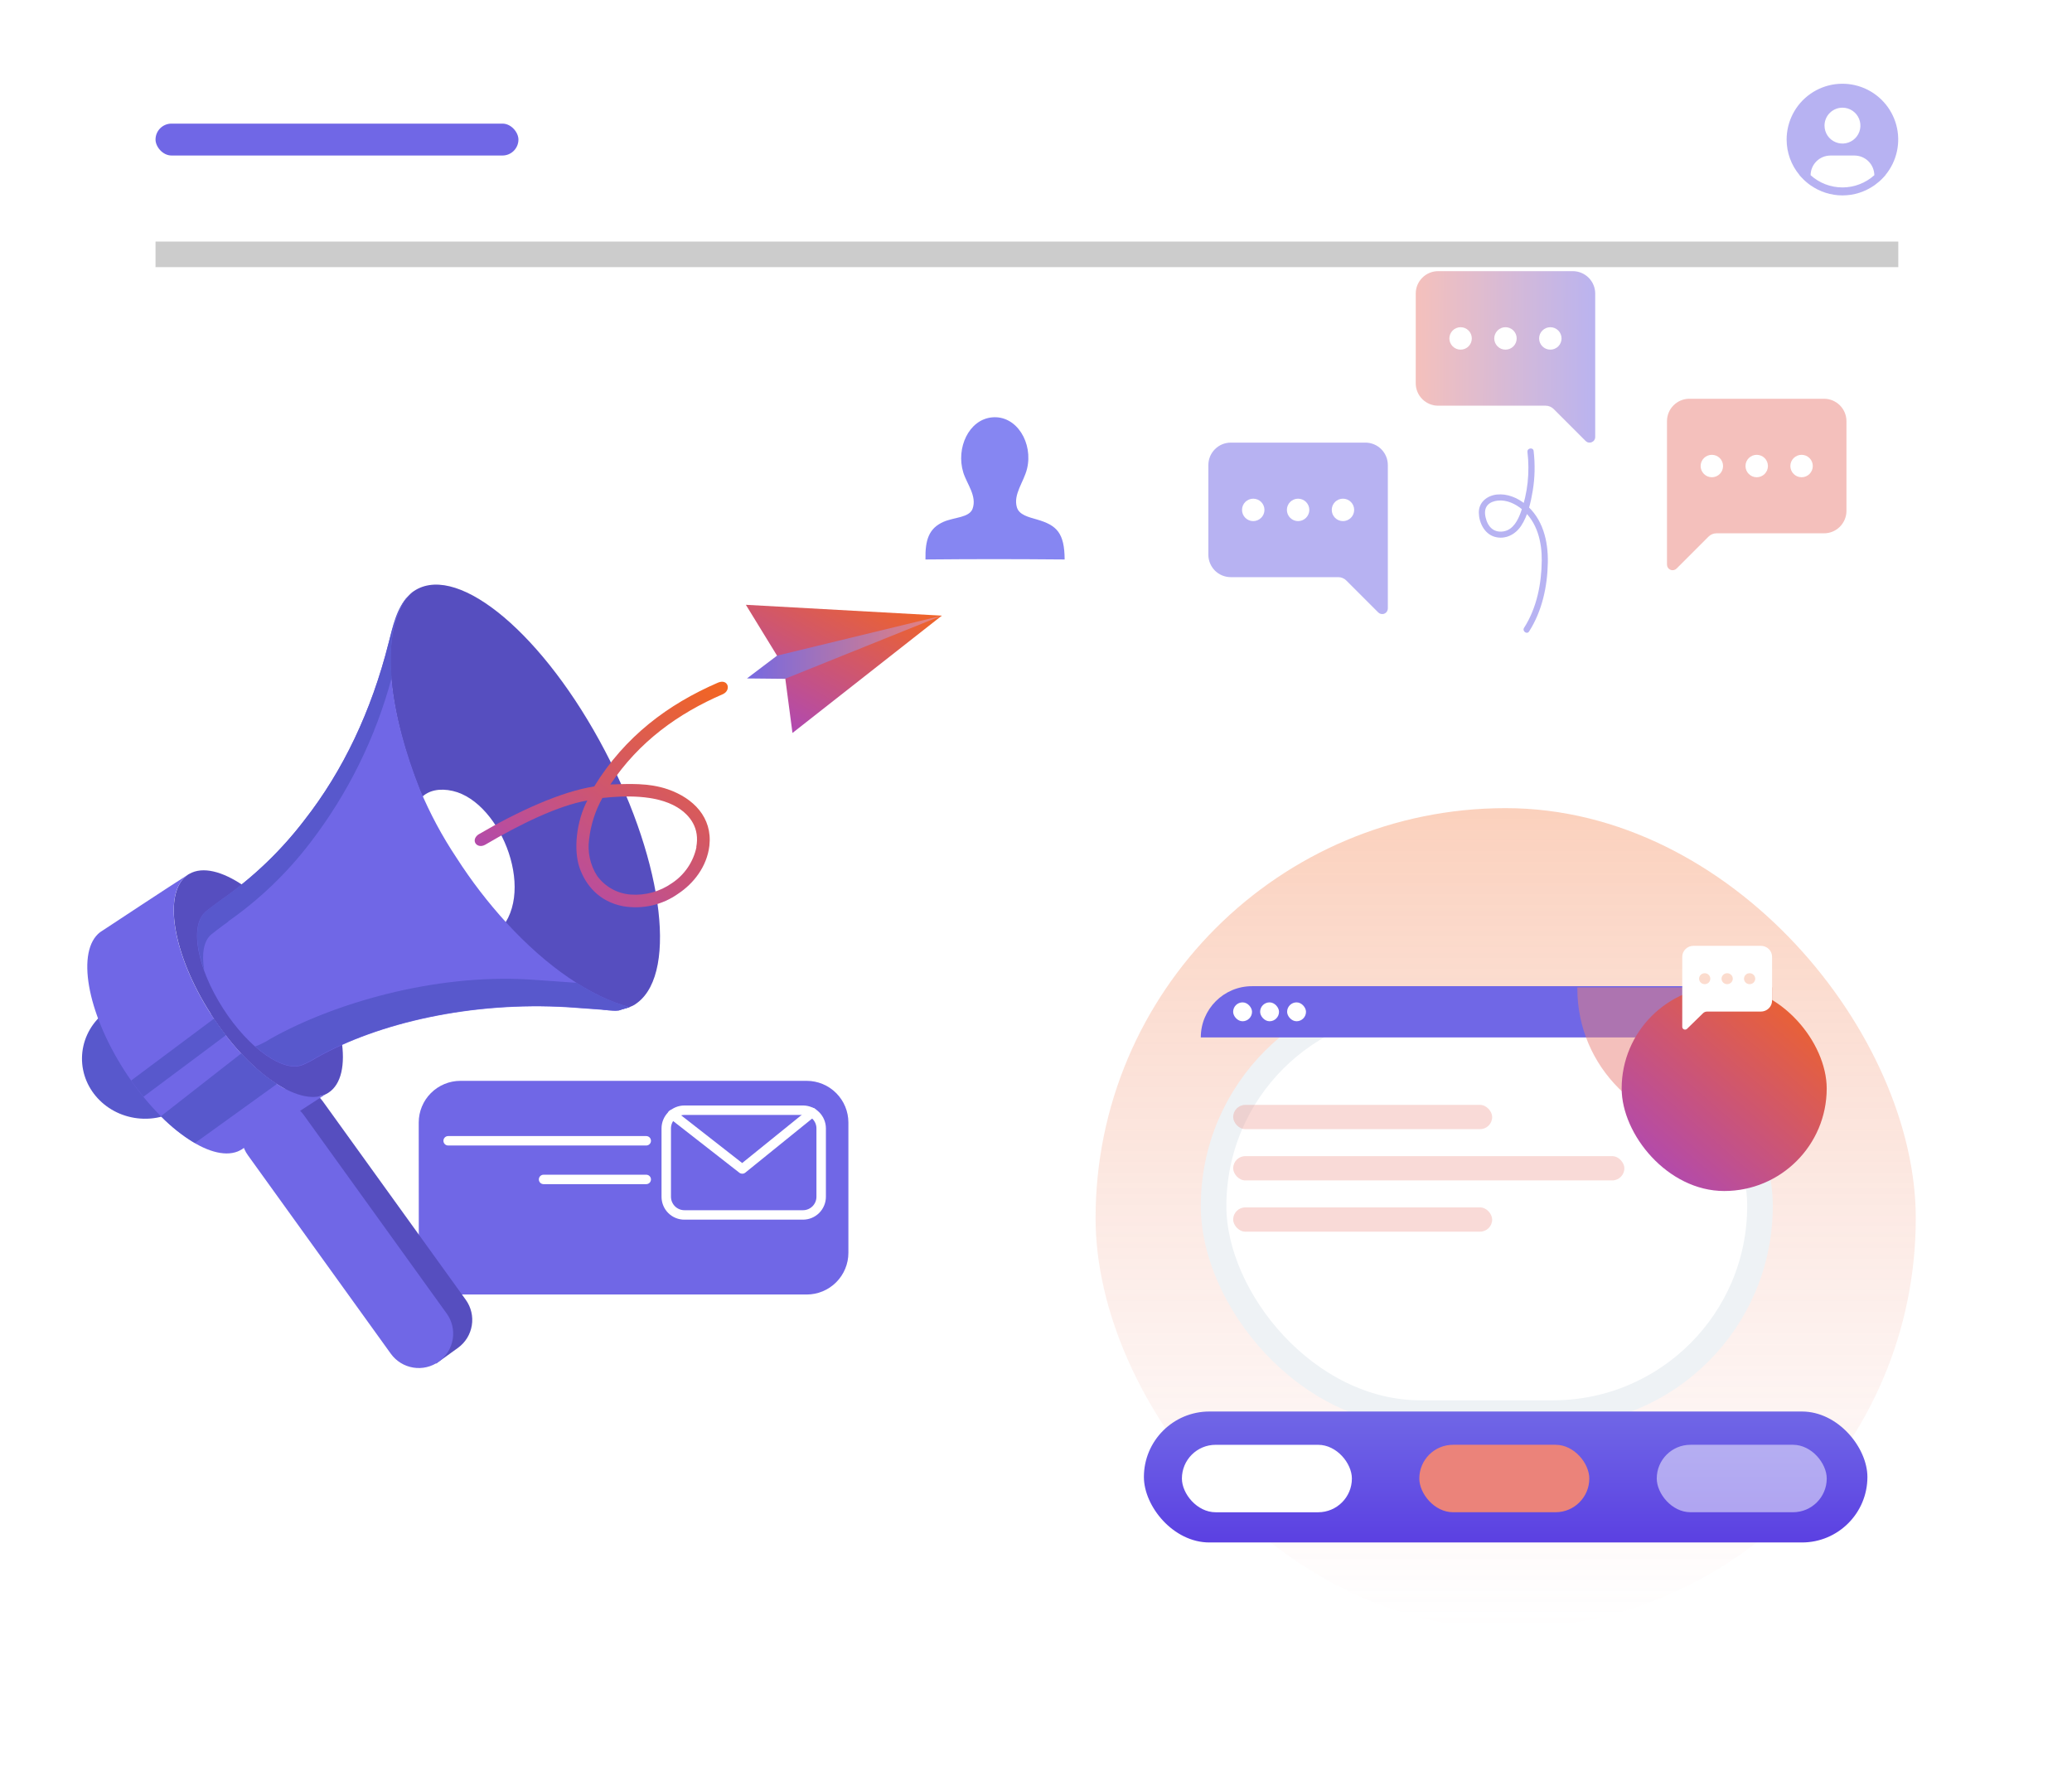 <svg width="81" height="70" viewBox="0 0 81 70" fill="none" xmlns="http://www.w3.org/2000/svg">
<rect width="80.134" height="70" rx="4" fill="white"/>
<path d="M16.372 48.981C16.372 49.414 16.543 49.828 16.849 50.134C17.155 50.44 17.57 50.612 18.002 50.612H31.535C31.968 50.612 32.382 50.44 32.688 50.134C32.994 49.828 33.166 49.414 33.166 48.981V43.888C33.166 43.456 32.994 43.041 32.688 42.736C32.382 42.43 31.968 42.258 31.535 42.258H17.999C17.567 42.258 17.152 42.43 16.846 42.736C16.541 43.041 16.369 43.456 16.369 43.888L16.372 48.981Z" fill="#7067E6"/>
<path d="M31.391 47.685H26.756C26.639 47.686 26.522 47.663 26.413 47.618C26.305 47.574 26.206 47.508 26.123 47.425C26.04 47.342 25.974 47.243 25.929 47.134C25.884 47.026 25.861 46.909 25.861 46.792V44.117C25.861 43.879 25.956 43.652 26.123 43.484C26.291 43.316 26.519 43.222 26.756 43.221H31.391C31.629 43.222 31.856 43.316 32.024 43.484C32.192 43.652 32.286 43.879 32.287 44.117V46.789C32.287 47.026 32.192 47.254 32.025 47.422C31.857 47.59 31.629 47.685 31.391 47.685ZM26.756 43.591C26.617 43.591 26.483 43.646 26.384 43.745C26.286 43.843 26.23 43.977 26.23 44.117V46.79C26.231 46.93 26.286 47.063 26.385 47.162C26.483 47.26 26.617 47.316 26.756 47.316H31.391C31.531 47.316 31.664 47.26 31.763 47.162C31.861 47.063 31.917 46.93 31.917 46.79V44.118C31.917 43.978 31.862 43.845 31.763 43.746C31.665 43.647 31.531 43.591 31.391 43.591H26.756Z" fill="white"/>
<path d="M29.017 45.888C28.976 45.888 28.935 45.875 28.903 45.85L26.179 43.724C26.158 43.71 26.14 43.691 26.127 43.67C26.113 43.649 26.104 43.625 26.1 43.6C26.096 43.575 26.098 43.55 26.104 43.525C26.11 43.501 26.122 43.478 26.137 43.458C26.153 43.438 26.172 43.421 26.194 43.409C26.217 43.397 26.241 43.39 26.266 43.388C26.291 43.385 26.317 43.388 26.341 43.396C26.365 43.404 26.387 43.416 26.406 43.433L29.014 45.471L31.625 43.359C31.644 43.342 31.666 43.329 31.689 43.321C31.713 43.313 31.738 43.309 31.763 43.311C31.788 43.313 31.813 43.32 31.835 43.332C31.857 43.344 31.877 43.36 31.893 43.379C31.908 43.399 31.92 43.421 31.927 43.445C31.934 43.47 31.936 43.495 31.932 43.52C31.929 43.545 31.921 43.569 31.908 43.59C31.895 43.612 31.878 43.63 31.857 43.645L29.132 45.85C29.099 45.876 29.058 45.889 29.017 45.888Z" fill="white"/>
<path d="M25.263 44.786H17.52C17.471 44.786 17.424 44.767 17.389 44.732C17.354 44.698 17.335 44.651 17.335 44.602C17.335 44.553 17.354 44.506 17.389 44.471C17.424 44.436 17.471 44.417 17.52 44.417H25.263C25.312 44.417 25.359 44.436 25.394 44.471C25.429 44.506 25.448 44.553 25.448 44.602C25.448 44.651 25.429 44.698 25.394 44.732C25.359 44.767 25.312 44.786 25.263 44.786Z" fill="white"/>
<path d="M25.263 46.297H21.25C21.201 46.297 21.154 46.278 21.119 46.243C21.085 46.208 21.065 46.161 21.065 46.112C21.065 46.063 21.085 46.016 21.119 45.982C21.154 45.947 21.201 45.928 21.25 45.928H25.263C25.312 45.928 25.359 45.947 25.394 45.982C25.428 46.016 25.448 46.063 25.448 46.112C25.448 46.161 25.428 46.208 25.394 46.243C25.359 46.278 25.312 46.297 25.263 46.297Z" fill="white"/>
<path d="M40.709 12.587C40.709 12.716 40.747 12.841 40.819 12.948C40.89 13.055 40.992 13.139 41.111 13.188C41.23 13.237 41.361 13.25 41.487 13.225C41.613 13.2 41.729 13.138 41.82 13.047C41.911 12.956 41.973 12.84 41.998 12.714C42.023 12.588 42.01 12.457 41.961 12.338C41.912 12.219 41.828 12.117 41.721 12.046C41.614 11.974 41.489 11.936 41.36 11.936C41.187 11.936 41.022 12.005 40.9 12.127C40.778 12.249 40.709 12.414 40.709 12.587Z" fill="white"/>
<path d="M38.669 12.587C38.669 12.716 38.707 12.841 38.778 12.948C38.85 13.055 38.952 13.139 39.07 13.188C39.189 13.237 39.32 13.25 39.446 13.225C39.573 13.2 39.689 13.138 39.78 13.047C39.871 12.956 39.932 12.84 39.958 12.714C39.983 12.588 39.97 12.457 39.921 12.338C39.871 12.219 39.788 12.117 39.681 12.046C39.574 11.974 39.448 11.936 39.319 11.936C39.147 11.936 38.981 12.005 38.859 12.127C38.737 12.249 38.669 12.414 38.669 12.587Z" fill="white"/>
<path d="M36.629 12.587C36.629 12.716 36.667 12.841 36.738 12.948C36.81 13.055 36.911 13.139 37.03 13.188C37.149 13.237 37.28 13.25 37.406 13.225C37.533 13.2 37.648 13.138 37.739 13.047C37.831 12.956 37.892 12.84 37.918 12.714C37.943 12.588 37.93 12.457 37.881 12.338C37.831 12.219 37.748 12.117 37.641 12.046C37.534 11.974 37.408 11.936 37.279 11.936C37.107 11.936 36.941 12.005 36.819 12.127C36.697 12.249 36.629 12.414 36.629 12.587Z" fill="white"/>
<path d="M41.954 18.696C41.954 18.092 41.775 17.501 41.439 16.999C41.103 16.496 40.626 16.105 40.068 15.873C39.51 15.642 38.895 15.582 38.303 15.7C37.71 15.817 37.165 16.108 36.738 16.536C36.311 16.963 36.02 17.507 35.902 18.1C35.784 18.693 35.845 19.307 36.076 19.865C36.307 20.424 36.699 20.901 37.201 21.236C37.704 21.572 38.294 21.751 38.899 21.751C39.709 21.751 40.486 21.43 41.059 20.857C41.632 20.284 41.954 19.506 41.954 18.696Z" fill="white"/>
<path fill-rule="evenodd" clip-rule="evenodd" d="M41.62 21.874C39.582 21.857 38.209 21.856 36.179 21.874C36.164 21.106 36.315 20.651 36.887 20.401C37.305 20.219 37.892 20.242 38.021 19.89C38.2 19.393 37.793 18.916 37.657 18.471C37.365 17.52 37.872 16.398 38.79 16.317C39.751 16.233 40.395 17.331 40.149 18.329C40.024 18.844 39.605 19.325 39.752 19.832C39.839 20.129 40.195 20.212 40.545 20.313C41.302 20.534 41.614 20.826 41.62 21.874Z" fill="#8686F2"/>
<path d="M16.453 20.537H14.645C14.535 20.536 14.429 20.492 14.351 20.414C14.273 20.336 14.229 20.23 14.229 20.12V19.076C14.23 18.966 14.274 18.86 14.352 18.782C14.43 18.704 14.536 18.66 14.646 18.659H16.454C16.509 18.659 16.564 18.67 16.614 18.691C16.665 18.712 16.711 18.743 16.75 18.782C16.789 18.821 16.819 18.867 16.84 18.918C16.861 18.968 16.872 19.023 16.872 19.078V20.121C16.871 20.176 16.86 20.23 16.839 20.281C16.818 20.331 16.787 20.377 16.748 20.416C16.71 20.454 16.663 20.485 16.613 20.506C16.562 20.526 16.508 20.537 16.453 20.537ZM14.646 18.939C14.61 18.939 14.576 18.953 14.55 18.979C14.525 19.004 14.511 19.039 14.511 19.075V20.117C14.511 20.153 14.525 20.188 14.55 20.213C14.576 20.238 14.61 20.253 14.646 20.253H16.454C16.491 20.253 16.525 20.238 16.551 20.213C16.576 20.188 16.59 20.153 16.59 20.117V19.078C16.59 19.042 16.576 19.007 16.551 18.982C16.525 18.956 16.491 18.942 16.454 18.942L14.646 18.939Z" fill="white"/>
<path d="M15.571 19.836C15.54 19.836 15.509 19.825 15.484 19.805L14.426 18.943C14.412 18.932 14.399 18.918 14.39 18.902C14.382 18.886 14.376 18.868 14.374 18.85C14.372 18.831 14.374 18.813 14.379 18.796C14.385 18.778 14.394 18.762 14.406 18.748C14.417 18.733 14.431 18.721 14.447 18.712C14.463 18.702 14.481 18.697 14.5 18.695C14.518 18.693 14.537 18.695 14.555 18.7C14.572 18.706 14.589 18.715 14.603 18.727L15.578 19.518L16.554 18.759C16.568 18.747 16.584 18.739 16.602 18.734C16.62 18.729 16.638 18.728 16.656 18.73C16.675 18.733 16.692 18.738 16.708 18.747C16.724 18.756 16.738 18.768 16.749 18.783C16.76 18.797 16.769 18.814 16.774 18.832C16.778 18.849 16.78 18.868 16.777 18.886C16.775 18.904 16.769 18.922 16.76 18.937C16.751 18.953 16.739 18.967 16.725 18.979L15.662 19.806C15.637 19.827 15.604 19.837 15.571 19.836Z" fill="white"/>
<path d="M23.13 20.542H17.279C17.243 20.542 17.209 20.528 17.183 20.502C17.158 20.477 17.143 20.442 17.143 20.406C17.143 20.37 17.158 20.336 17.183 20.31C17.209 20.285 17.243 20.27 17.279 20.27H23.13C23.166 20.27 23.201 20.285 23.226 20.31C23.252 20.336 23.266 20.37 23.266 20.406C23.266 20.442 23.252 20.477 23.226 20.502C23.201 20.528 23.166 20.542 23.13 20.542Z" fill="white"/>
<path d="M25.532 18.85C25.406 18.722 25.251 18.627 25.079 18.574C24.908 18.52 24.726 18.511 24.55 18.545C24.373 18.579 24.209 18.657 24.07 18.77C23.931 18.884 23.822 19.03 23.753 19.196C23.684 19.361 23.658 19.542 23.676 19.72C23.694 19.899 23.756 20.07 23.856 20.219C23.956 20.368 24.092 20.489 24.25 20.573C24.409 20.657 24.586 20.7 24.766 20.698C24.919 20.7 25.07 20.668 25.21 20.606C25.235 20.598 25.256 20.581 25.27 20.56C25.287 20.535 25.295 20.506 25.293 20.476C25.29 20.446 25.277 20.418 25.256 20.397C25.245 20.385 25.231 20.375 25.215 20.369C25.2 20.362 25.183 20.359 25.167 20.359C25.146 20.358 25.126 20.364 25.108 20.375C25 20.422 24.884 20.446 24.766 20.446C24.545 20.446 24.334 20.358 24.178 20.202C24.022 20.046 23.934 19.835 23.934 19.614C23.934 19.394 24.022 19.182 24.178 19.026C24.334 18.871 24.545 18.783 24.766 18.783C24.875 18.783 24.984 18.804 25.085 18.846C25.186 18.889 25.279 18.951 25.357 19.029C25.436 19.104 25.498 19.196 25.54 19.297C25.582 19.398 25.602 19.506 25.599 19.616C25.599 19.901 25.533 20.046 25.407 20.046C25.383 20.046 25.374 20.038 25.374 20.014V19.614C25.373 19.454 25.308 19.302 25.194 19.189C25.081 19.077 24.927 19.014 24.767 19.014C24.607 19.014 24.452 19.078 24.339 19.191C24.225 19.305 24.161 19.459 24.161 19.62C24.16 19.7 24.175 19.779 24.205 19.852C24.235 19.926 24.281 19.992 24.338 20.048C24.393 20.105 24.46 20.15 24.534 20.181C24.607 20.212 24.686 20.227 24.766 20.226C24.896 20.227 25.023 20.185 25.127 20.108C25.139 20.169 25.173 20.224 25.224 20.26C25.274 20.297 25.337 20.314 25.399 20.306C25.695 20.306 25.846 20.076 25.846 19.627C25.849 19.483 25.823 19.339 25.769 19.206C25.715 19.072 25.635 18.951 25.532 18.85ZM25.014 19.862C24.983 19.894 24.945 19.919 24.903 19.936C24.86 19.954 24.814 19.963 24.767 19.963C24.721 19.963 24.674 19.954 24.631 19.936C24.589 19.92 24.55 19.895 24.518 19.863C24.486 19.831 24.461 19.792 24.444 19.75C24.425 19.707 24.416 19.661 24.416 19.614C24.416 19.568 24.425 19.521 24.444 19.479C24.461 19.437 24.487 19.399 24.518 19.367C24.551 19.335 24.589 19.31 24.631 19.292C24.674 19.274 24.721 19.265 24.767 19.265C24.814 19.265 24.86 19.275 24.903 19.294C24.945 19.311 24.984 19.337 25.016 19.37C25.047 19.402 25.072 19.44 25.089 19.481C25.107 19.524 25.117 19.57 25.117 19.617C25.117 19.664 25.107 19.71 25.089 19.753C25.071 19.794 25.046 19.83 25.014 19.862Z" fill="white"/>
<path d="M32.087 20.488H26.236C26.2 20.488 26.165 20.474 26.14 20.448C26.114 20.423 26.1 20.388 26.1 20.352C26.1 20.316 26.114 20.282 26.14 20.256C26.165 20.23 26.2 20.216 26.236 20.216H32.087C32.124 20.216 32.16 20.231 32.186 20.257C32.212 20.283 32.227 20.319 32.227 20.356C32.227 20.393 32.212 20.429 32.186 20.455C32.16 20.481 32.124 20.496 32.087 20.496V20.488Z" fill="white"/>
<path fill-rule="evenodd" clip-rule="evenodd" d="M10.438 44.63C10.262 44.385 10.174 44.087 10.189 43.785L9.888 43.367L10.741 42.751C10.884 42.648 11.047 42.574 11.219 42.534C11.391 42.493 11.57 42.487 11.744 42.516C11.919 42.544 12.086 42.607 12.236 42.701C12.386 42.794 12.517 42.916 12.62 43.06L18.209 50.819C18.417 51.109 18.502 51.47 18.444 51.822C18.387 52.174 18.192 52.489 17.903 52.698L17.05 53.312L16.748 52.893C16.457 52.813 16.202 52.636 16.024 52.393L10.438 44.63Z" fill="#564EBF"/>
<path fill-rule="evenodd" clip-rule="evenodd" d="M15.279 52.928C15.488 53.217 15.803 53.412 16.155 53.469C16.507 53.527 16.868 53.441 17.157 53.233C17.447 53.024 17.642 52.709 17.699 52.357C17.756 52.005 17.671 51.644 17.462 51.355L11.875 43.593C11.666 43.304 11.351 43.109 10.999 43.051C10.647 42.994 10.286 43.079 9.996 43.287C9.707 43.496 9.512 43.811 9.454 44.163C9.397 44.515 9.482 44.876 9.69 45.165L15.279 52.928Z" fill="#7067E6"/>
<path d="M8.245 39.646C6.733 37.29 6.343 34.847 7.362 34.187L7.405 34.164C8.444 33.572 10.465 34.943 11.956 37.266C13.467 39.623 13.858 42.067 12.837 42.724C12.798 42.75 12.757 42.772 12.714 42.791C11.655 43.278 9.694 41.919 8.239 39.65" fill="#564EBF"/>
<path fill-rule="evenodd" clip-rule="evenodd" d="M3.205 41.352C3.187 42.652 4.27 43.713 5.627 43.739C6.984 43.765 8.095 42.723 8.114 41.429C8.134 40.136 7.048 39.067 5.692 39.047C4.336 39.026 3.222 40.064 3.205 41.363" fill="#5858CC"/>
<path d="M3.919 36.442L3.944 36.426C3.956 36.415 3.97 36.406 3.985 36.398C3.993 36.393 4.001 36.388 4.009 36.383C4.472 36.078 6.613 34.664 7.36 34.19C6.338 34.85 6.731 37.293 8.244 39.648C9.698 41.917 11.659 43.277 12.719 42.789L9.617 44.805C9.571 44.855 9.518 44.897 9.461 44.933C9.406 44.966 9.349 44.995 9.29 45.02C8.216 45.441 6.301 44.088 4.865 41.857C3.385 39.555 2.977 37.165 3.914 36.445" fill="#7067E6"/>
<path d="M10.826 42.38L7.621 44.69C7.134 44.4 6.686 44.047 6.29 43.641L9.434 41.184C9.846 41.639 10.314 42.041 10.826 42.38Z" fill="#5858CC"/>
<path d="M8.366 39.826C8.515 40.052 8.67 40.269 8.829 40.474L5.607 42.88C5.444 42.677 5.283 42.473 5.127 42.245L8.366 39.826Z" fill="#5858CC"/>
<path d="M24.1 39.509C24.138 39.509 24.174 39.502 24.21 39.496C24.346 39.446 24.504 39.413 24.644 39.361L24.743 39.318C24.807 39.284 24.868 39.244 24.925 39.199C26.535 37.965 25.865 33.375 23.43 28.946C20.996 24.517 17.714 21.932 16.104 23.164C15.916 23.326 15.766 23.527 15.662 23.752C14.711 25.498 15.452 29.518 17.598 33.417C19.672 37.191 22.356 39.625 24.1 39.509Z" fill="#564EBF"/>
<path d="M16.474 31.185C16.745 30.901 17.186 30.807 17.696 30.923C19.625 31.363 21.056 35.084 19.374 36.517C18.766 35.675 18.215 34.793 17.725 33.877C17.256 33.006 16.839 32.106 16.478 31.185" fill="white"/>
<path d="M24.163 39.505H24.197C24.332 39.454 24.476 39.423 24.612 39.378C23.104 38.977 21.386 37.81 19.806 36.086C19.079 35.291 18.422 34.435 17.841 33.528C17.284 32.692 16.808 31.804 16.419 30.877C15.256 27.941 14.797 24.91 15.897 23.394C15.897 23.368 15.969 23.301 15.963 23.303C15.502 23.922 15.351 24.509 15.188 25.152C14.517 27.808 13.41 30.14 11.895 32.08C10.99 33.261 9.91 34.297 8.693 35.153C8.412 35.35 8.023 35.657 8.023 35.657C8.023 35.66 8.023 35.663 8.023 35.665C7.409 36.209 7.701 37.839 8.72 39.427C9.739 41.015 11.114 41.967 11.857 41.627C12.037 41.55 12.21 41.459 12.376 41.355C14.791 39.996 18.43 39.154 22.202 39.382C22.831 39.422 23.442 39.476 24.055 39.518C24.091 39.511 24.127 39.507 24.163 39.505Z" fill="#7067E6"/>
<path d="M8.926 36.031C8.646 36.229 8.254 36.538 8.254 36.538C7.961 36.791 7.877 37.301 7.983 37.933C7.613 36.904 7.608 36.019 8.028 35.652C8.027 35.649 8.027 35.646 8.028 35.644C8.028 35.644 8.416 35.337 8.697 35.14C9.915 34.284 10.995 33.247 11.898 32.064C13.414 30.131 14.521 27.798 15.192 25.135C15.355 24.493 15.497 23.777 15.968 23.288C15.968 23.288 15.885 23.379 15.885 23.405C15.33 24.168 15.217 25.191 15.306 26.514C14.68 28.845 13.601 31.03 12.13 32.944C11.228 34.127 10.148 35.164 8.93 36.017" fill="#5858CC"/>
<path d="M24.163 39.505H24.197C24.333 39.454 24.479 39.423 24.617 39.377C23.883 39.166 23.186 38.845 22.549 38.426C21.94 38.386 21.326 38.335 20.709 38.297C16.938 38.066 13.005 39.248 10.587 40.606C10.423 40.712 10.251 40.802 10.071 40.878C10.04 40.892 10.007 40.901 9.973 40.908C10.686 41.541 11.393 41.829 11.855 41.614C12.035 41.538 12.208 41.447 12.372 41.343C14.789 39.984 18.427 39.143 22.2 39.371C22.829 39.411 23.44 39.465 24.053 39.507C24.089 39.504 24.126 39.503 24.163 39.505Z" fill="#5858CC"/>
<path fill-rule="evenodd" clip-rule="evenodd" d="M26.11 30.86C25.36 30.602 24.591 30.647 23.86 30.671C24.986 28.99 26.509 27.896 28.261 27.139C28.593 26.986 28.469 26.525 28.071 26.688C26.114 27.536 24.432 28.788 23.229 30.749C21.939 30.945 20.226 31.731 18.695 32.63C18.384 32.864 18.653 33.202 18.966 33.028C20.344 32.213 21.846 31.488 22.959 31.298C22.531 32.113 22.416 33.224 22.653 33.917C22.891 34.61 23.426 35.255 24.364 35.432C24.738 35.495 25.12 35.484 25.489 35.4C25.859 35.315 26.208 35.158 26.517 34.938C27.104 34.549 27.635 33.892 27.732 33.065C27.855 31.959 27.105 31.205 26.11 30.86ZM27.226 33.12C27.105 33.698 26.759 34.205 26.266 34.53C25.798 34.858 25.231 35.016 24.661 34.975C24.401 34.957 24.148 34.882 23.92 34.755C23.692 34.628 23.495 34.453 23.342 34.242C23.071 33.818 22.96 33.311 23.03 32.812C23.095 32.245 23.271 31.697 23.549 31.198C24.376 31.11 25.629 31.053 26.472 31.561C26.99 31.879 27.358 32.386 27.219 33.12H27.226Z" fill="url(#paint0_linear_4263_27719)"/>
<path fill-rule="evenodd" clip-rule="evenodd" d="M36.819 24.07L29.158 23.646L30.637 26.059L30.98 28.657L36.819 24.07Z" fill="url(#paint1_linear_4263_27719)"/>
<path fill-rule="evenodd" clip-rule="evenodd" d="M36.819 24.07L30.378 25.634L29.201 26.525L30.688 26.54L36.819 24.07Z" fill="url(#paint2_linear_4263_27719)"/>
<rect x="6.08" y="4.833" width="14.187" height="1.247" rx="0.624" fill="#7067E6"/>
<line opacity="0.2" x1="6.08" y1="9.945" x2="74.209" y2="9.945" stroke="black"/>
<g opacity="0.5">
<path d="M46.433 57.2C47.547 56.615 48.798 56.276 50.053 56.25C50.574 56.241 51.22 56.301 51.53 56.794C51.665 57.005 51.731 57.27 51.662 57.516C51.587 57.797 51.361 58.021 51.129 58.174C50.903 58.325 50.627 58.427 50.364 58.315C50.153 58.225 50 58.034 49.896 57.829C49.645 57.337 49.699 56.733 49.874 56.228C50.269 55.084 51.32 54.374 52.393 53.975C53.739 53.476 55.251 53.214 56.668 53.511C56.904 53.559 57.007 53.192 56.769 53.141C55.307 52.837 53.761 53.077 52.368 53.582C51.119 54.032 49.931 54.844 49.495 56.177C49.3 56.771 49.281 57.458 49.57 58.024C49.849 58.571 50.417 58.9 51.01 58.666C51.587 58.436 52.123 57.867 52.057 57.2C51.992 56.532 51.471 56.075 50.85 55.934C50.112 55.768 49.291 55.889 48.56 56.036C47.754 56.199 46.973 56.484 46.239 56.867C46.028 56.979 46.217 57.311 46.433 57.2Z" fill="#7067E6"/>
</g>
<g opacity="0.5">
<path d="M59.712 17.668C59.806 18.457 59.724 19.273 59.455 20.02C59.343 20.33 59.161 20.698 58.8 20.771C58.645 20.803 58.473 20.782 58.343 20.686C58.194 20.578 58.113 20.394 58.075 20.222C58.037 20.055 58.039 19.869 58.165 19.738C58.265 19.634 58.413 19.587 58.557 19.572C58.905 19.535 59.25 19.702 59.509 19.92C60.096 20.412 60.278 21.192 60.271 21.916C60.262 22.824 60.075 23.776 59.579 24.547C59.497 24.675 59.691 24.819 59.775 24.69C60.285 23.895 60.493 22.927 60.509 21.99C60.525 21.151 60.314 20.265 59.625 19.707C59.317 19.458 58.916 19.292 58.516 19.335C58.13 19.377 57.807 19.638 57.811 20.041C57.816 20.434 58.031 20.879 58.441 20.991C58.851 21.102 59.239 20.898 59.462 20.563C59.727 20.165 59.841 19.652 59.919 19.187C60.005 18.674 60.014 18.148 59.953 17.628C59.934 17.478 59.695 17.515 59.712 17.668Z" fill="#7067E6"/>
</g>
<circle opacity="0.5" cx="60.022" cy="31.336" r="5.268" fill="url(#paint3_linear_4263_27719)" stroke="url(#paint4_linear_4263_27719)"/>
<path d="M62.687 31.02V30.135C62.687 29.977 62.625 29.826 62.514 29.715C62.403 29.603 62.252 29.54 62.095 29.54H60.318V29.15C60.408 29.069 60.466 28.952 60.466 28.82C60.466 28.702 60.419 28.588 60.336 28.505C60.253 28.421 60.14 28.374 60.022 28.374C59.904 28.374 59.791 28.421 59.708 28.505C59.624 28.588 59.578 28.702 59.578 28.82C59.578 28.952 59.635 29.069 59.726 29.15V29.54H57.949C57.791 29.54 57.641 29.603 57.53 29.715C57.419 29.826 57.356 29.977 57.356 30.135V31.027L57.335 31.028C57.26 31.034 57.19 31.067 57.139 31.122C57.088 31.177 57.06 31.25 57.06 31.325V31.919C57.06 31.998 57.091 32.074 57.147 32.13C57.202 32.185 57.278 32.217 57.356 32.217V33.704C57.356 33.861 57.419 34.013 57.53 34.124C57.641 34.236 57.791 34.298 57.949 34.298H62.095C62.252 34.298 62.403 34.236 62.514 34.124C62.625 34.013 62.687 33.861 62.687 33.704V32.217C62.766 32.217 62.841 32.185 62.897 32.13C62.952 32.074 62.983 31.998 62.983 31.919V31.343C62.987 31.297 62.98 31.251 62.962 31.208C62.902 31.063 62.774 31.028 62.687 31.02ZM58.541 31.325C58.541 30.996 58.74 30.73 58.985 30.73C59.23 30.73 59.429 30.996 59.429 31.325C59.429 31.653 59.23 31.919 58.985 31.919C58.74 31.919 58.541 31.653 58.541 31.325ZM61.206 33.109C60.909 33.108 58.837 33.109 58.837 33.109V32.514C58.837 32.514 60.911 32.514 61.207 32.514L61.206 33.109ZM61.058 31.919C60.813 31.919 60.614 31.653 60.614 31.325C60.614 30.996 60.813 30.73 61.058 30.73C61.304 30.73 61.503 30.996 61.503 31.325C61.503 31.653 61.304 31.919 61.058 31.919Z" fill="white"/>
<path opacity="0.5" d="M73.702 6.849C73.926 6.58 74.082 6.26 74.156 5.918C74.231 5.576 74.222 5.221 74.13 4.883C74.038 4.545 73.866 4.234 73.628 3.976C73.391 3.719 73.095 3.522 72.765 3.403C72.436 3.285 72.083 3.247 71.735 3.293C71.388 3.34 71.057 3.469 70.771 3.671C70.484 3.872 70.25 4.14 70.089 4.451C69.928 4.761 69.844 5.107 69.844 5.457C69.844 5.966 70.024 6.459 70.351 6.849L70.348 6.852C70.359 6.865 70.371 6.876 70.382 6.889C70.396 6.905 70.412 6.92 70.426 6.936C70.47 6.983 70.514 7.029 70.562 7.071C70.576 7.085 70.591 7.097 70.605 7.109C70.655 7.152 70.706 7.193 70.76 7.231C70.766 7.236 70.773 7.242 70.78 7.247V7.245C71.145 7.502 71.58 7.64 72.027 7.64C72.473 7.64 72.909 7.502 73.274 7.245V7.247C73.281 7.242 73.287 7.236 73.294 7.231C73.347 7.193 73.398 7.152 73.448 7.109C73.463 7.097 73.478 7.084 73.492 7.071C73.539 7.029 73.584 6.983 73.628 6.936C73.642 6.92 73.657 6.905 73.671 6.889C73.682 6.876 73.695 6.865 73.706 6.852L73.702 6.849ZM72.027 4.21C72.165 4.21 72.301 4.251 72.416 4.328C72.532 4.405 72.622 4.515 72.675 4.643C72.728 4.771 72.742 4.912 72.715 5.048C72.688 5.184 72.621 5.309 72.523 5.407C72.425 5.505 72.3 5.572 72.163 5.599C72.027 5.626 71.886 5.612 71.758 5.559C71.63 5.506 71.52 5.416 71.443 5.301C71.366 5.186 71.325 5.05 71.325 4.911C71.325 4.725 71.399 4.547 71.531 4.415C71.662 4.284 71.841 4.21 72.027 4.21ZM70.781 6.849C70.783 6.644 70.866 6.449 71.012 6.305C71.158 6.161 71.354 6.081 71.559 6.081H72.494C72.699 6.081 72.895 6.161 73.041 6.305C73.187 6.449 73.27 6.644 73.273 6.849C72.931 7.157 72.487 7.328 72.027 7.328C71.566 7.328 71.122 7.157 70.781 6.849Z" fill="#7067E6"/>
<path opacity="0.5" d="M65.167 16.467C65.167 16.234 65.259 16.011 65.424 15.847C65.588 15.683 65.811 15.59 66.044 15.59H71.306C71.538 15.59 71.761 15.683 71.926 15.847C72.09 16.011 72.183 16.234 72.183 16.467V19.974C72.183 20.206 72.09 20.429 71.926 20.594C71.761 20.758 71.538 20.851 71.306 20.851H67.102C66.986 20.851 66.875 20.897 66.792 20.979L65.541 22.23C65.511 22.26 65.472 22.281 65.429 22.29C65.387 22.298 65.343 22.294 65.302 22.277C65.262 22.261 65.228 22.233 65.204 22.197C65.18 22.161 65.167 22.118 65.167 22.075V16.467ZM67.359 18.22C67.359 18.104 67.313 17.993 67.231 17.91C67.149 17.828 67.037 17.782 66.921 17.782C66.805 17.782 66.693 17.828 66.611 17.91C66.529 17.993 66.482 18.104 66.482 18.22C66.482 18.337 66.529 18.448 66.611 18.53C66.693 18.613 66.805 18.659 66.921 18.659C67.037 18.659 67.149 18.613 67.231 18.53C67.313 18.448 67.359 18.337 67.359 18.22ZM69.113 18.22C69.113 18.104 69.067 17.993 68.985 17.91C68.903 17.828 68.791 17.782 68.675 17.782C68.558 17.782 68.447 17.828 68.365 17.91C68.282 17.993 68.236 18.104 68.236 18.22C68.236 18.337 68.282 18.448 68.365 18.53C68.447 18.613 68.558 18.659 68.675 18.659C68.791 18.659 68.903 18.613 68.985 18.53C69.067 18.448 69.113 18.337 69.113 18.22ZM70.429 18.659C70.545 18.659 70.656 18.613 70.739 18.53C70.821 18.448 70.867 18.337 70.867 18.22C70.867 18.104 70.821 17.993 70.739 17.91C70.656 17.828 70.545 17.782 70.429 17.782C70.312 17.782 70.201 17.828 70.119 17.91C70.036 17.993 69.99 18.104 69.99 18.22C69.99 18.337 70.036 18.448 70.119 18.53C70.201 18.613 70.312 18.659 70.429 18.659Z" fill="#EB837A"/>
<path opacity="0.5" d="M54.254 18.182C54.254 17.949 54.161 17.726 53.997 17.562C53.833 17.397 53.609 17.305 53.377 17.305H48.115C47.883 17.305 47.66 17.397 47.495 17.562C47.331 17.726 47.238 17.949 47.238 18.182V21.689C47.238 21.921 47.331 22.144 47.495 22.309C47.66 22.473 47.883 22.565 48.115 22.565H52.319C52.435 22.565 52.546 22.612 52.629 22.694L53.879 23.944C53.91 23.975 53.949 23.996 53.992 24.005C54.034 24.013 54.078 24.009 54.118 23.992C54.158 23.976 54.193 23.948 54.217 23.912C54.241 23.875 54.254 23.833 54.254 23.79V18.182ZM52.062 19.935C52.062 19.819 52.108 19.707 52.19 19.625C52.272 19.543 52.384 19.497 52.5 19.497C52.616 19.497 52.728 19.543 52.81 19.625C52.892 19.707 52.938 19.819 52.938 19.935C52.938 20.052 52.892 20.163 52.81 20.245C52.728 20.327 52.616 20.374 52.5 20.374C52.384 20.374 52.272 20.327 52.19 20.245C52.108 20.163 52.062 20.052 52.062 19.935ZM50.308 19.935C50.308 19.819 50.354 19.707 50.436 19.625C50.518 19.543 50.63 19.497 50.746 19.497C50.862 19.497 50.974 19.543 51.056 19.625C51.138 19.707 51.185 19.819 51.185 19.935C51.185 20.052 51.138 20.163 51.056 20.245C50.974 20.327 50.862 20.374 50.746 20.374C50.63 20.374 50.518 20.327 50.436 20.245C50.354 20.163 50.308 20.052 50.308 19.935ZM48.992 20.374C48.876 20.374 48.764 20.327 48.682 20.245C48.6 20.163 48.554 20.052 48.554 19.935C48.554 19.819 48.6 19.707 48.682 19.625C48.764 19.543 48.876 19.497 48.992 19.497C49.108 19.497 49.22 19.543 49.302 19.625C49.385 19.707 49.431 19.819 49.431 19.935C49.431 20.052 49.385 20.163 49.302 20.245C49.22 20.327 49.108 20.374 48.992 20.374Z" fill="#7067E6"/>
<path opacity="0.5" d="M62.361 11.478C62.361 11.246 62.268 11.023 62.104 10.858C61.939 10.694 61.716 10.601 61.484 10.601H56.222C55.989 10.601 55.766 10.694 55.602 10.858C55.437 11.023 55.345 11.246 55.345 11.478V14.985C55.345 15.218 55.437 15.441 55.602 15.605C55.766 15.769 55.989 15.862 56.222 15.862H60.425C60.541 15.862 60.653 15.908 60.735 15.99L61.986 17.241C62.017 17.271 62.056 17.293 62.098 17.301C62.141 17.309 62.185 17.305 62.225 17.289C62.265 17.272 62.3 17.244 62.324 17.208C62.348 17.172 62.361 17.13 62.361 17.086V11.478ZM60.168 13.232C60.168 13.115 60.214 13.004 60.297 12.922C60.379 12.839 60.49 12.793 60.607 12.793C60.723 12.793 60.834 12.839 60.917 12.922C60.999 13.004 61.045 13.115 61.045 13.232C61.045 13.348 60.999 13.459 60.917 13.542C60.834 13.624 60.723 13.67 60.607 13.67C60.49 13.67 60.379 13.624 60.297 13.542C60.214 13.459 60.168 13.348 60.168 13.232ZM58.414 13.232C58.414 13.115 58.461 13.004 58.543 12.922C58.625 12.839 58.736 12.793 58.853 12.793C58.969 12.793 59.081 12.839 59.163 12.922C59.245 13.004 59.291 13.115 59.291 13.232C59.291 13.348 59.245 13.459 59.163 13.542C59.081 13.624 58.969 13.67 58.853 13.67C58.736 13.67 58.625 13.624 58.543 13.542C58.461 13.459 58.414 13.348 58.414 13.232ZM57.099 13.67C56.983 13.67 56.871 13.624 56.789 13.542C56.707 13.459 56.66 13.348 56.66 13.232C56.66 13.115 56.707 13.004 56.789 12.922C56.871 12.839 56.983 12.793 57.099 12.793C57.215 12.793 57.327 12.839 57.409 12.922C57.491 13.004 57.537 13.115 57.537 13.232C57.537 13.348 57.491 13.459 57.409 13.542C57.327 13.624 57.215 13.67 57.099 13.67Z" fill="url(#paint5_linear_4263_27719)"/>
<rect x="37.681" y="25.276" width="42.405" height="44.588" rx="15" fill="white"/>
<rect opacity="0.3" x="42.829" y="31.596" width="32.064" height="32.064" rx="16.032" fill="url(#paint6_linear_4263_27719)"/>
<rect x="47.442" y="39.057" width="21.36" height="16.192" rx="8.096" fill="white" stroke="#EEF2F5"/>
<path d="M46.942 40.561C46.942 39.454 47.839 38.557 48.946 38.557H67.298C68.405 38.557 69.302 39.454 69.302 40.561H46.942Z" fill="#7067E6"/>
<rect x="48.207" y="39.19" width="0.738" height="0.738" rx="0.369" fill="white"/>
<rect x="49.262" y="39.19" width="0.738" height="0.738" rx="0.369" fill="white"/>
<rect x="50.317" y="39.19" width="0.738" height="0.738" rx="0.369" fill="white"/>
<rect x="44.718" y="55.186" width="28.284" height="5.12" rx="2.56" fill="url(#paint7_linear_4263_27719)"/>
<rect x="46.204" y="56.488" width="6.645" height="2.637" rx="1.318" fill="white"/>
<rect x="55.485" y="56.487" width="6.645" height="2.637" rx="1.318" fill="#EB837A"/>
<rect opacity="0.5" x="64.767" y="56.487" width="6.645" height="2.637" rx="1.318" fill="white"/>
<rect opacity="0.3" x="48.208" y="43.198" width="10.125" height="0.949" rx="0.475" fill="#EB837A"/>
<rect opacity="0.3" x="48.208" y="47.206" width="10.125" height="0.949" rx="0.475" fill="#EB837A"/>
<rect opacity="0.3" x="48.208" y="45.202" width="15.293" height="0.949" rx="0.475" fill="#EB837A"/>
<path opacity="0.5" fill-rule="evenodd" clip-rule="evenodd" d="M61.663 38.606C61.663 38.622 61.663 38.638 61.663 38.655C61.663 41.691 64.125 44.153 67.162 44.153H69.283V38.606H61.663Z" fill="#EB837A"/>
<g filter="url(#filter0_d_4263_27719)">
<rect x="63.395" y="34.549" width="8.016" height="8.016" rx="4.008" fill="url(#paint8_linear_4263_27719)"/>
</g>
<path d="M65.764 37.407C65.764 37.294 65.81 37.184 65.893 37.104C65.975 37.024 66.087 36.979 66.203 36.979H68.836C68.952 36.979 69.064 37.024 69.146 37.104C69.229 37.184 69.275 37.294 69.275 37.407V39.121C69.275 39.235 69.229 39.344 69.146 39.424C69.064 39.505 68.952 39.55 68.836 39.55H66.733C66.674 39.55 66.619 39.572 66.578 39.612L65.951 40.224C65.936 40.239 65.917 40.249 65.895 40.253C65.874 40.257 65.852 40.255 65.832 40.247C65.812 40.239 65.795 40.225 65.783 40.208C65.771 40.19 65.764 40.169 65.764 40.148V37.407ZM66.861 38.264C66.861 38.207 66.838 38.153 66.797 38.113C66.756 38.072 66.7 38.05 66.642 38.05C66.584 38.05 66.528 38.072 66.487 38.113C66.445 38.153 66.422 38.207 66.422 38.264C66.422 38.321 66.445 38.376 66.487 38.416C66.528 38.456 66.584 38.478 66.642 38.478C66.7 38.478 66.756 38.456 66.797 38.416C66.838 38.376 66.861 38.321 66.861 38.264ZM67.739 38.264C67.739 38.207 67.716 38.153 67.675 38.113C67.633 38.072 67.578 38.05 67.519 38.05C67.461 38.05 67.406 38.072 67.364 38.113C67.323 38.153 67.3 38.207 67.3 38.264C67.3 38.321 67.323 38.376 67.364 38.416C67.406 38.456 67.461 38.478 67.519 38.478C67.578 38.478 67.633 38.456 67.675 38.416C67.716 38.376 67.739 38.321 67.739 38.264ZM68.397 38.478C68.455 38.478 68.511 38.456 68.552 38.416C68.593 38.376 68.617 38.321 68.617 38.264C68.617 38.207 68.593 38.153 68.552 38.113C68.511 38.072 68.455 38.05 68.397 38.05C68.339 38.05 68.283 38.072 68.242 38.113C68.201 38.153 68.178 38.207 68.178 38.264C68.178 38.321 68.201 38.376 68.242 38.416C68.283 38.456 68.339 38.478 68.397 38.478Z" fill="white"/>
<defs>
<filter id="filter0_d_4263_27719" x="59.395" y="34.549" width="16.016" height="16.016" filterUnits="userSpaceOnUse" color-interpolation-filters="sRGB">
<feFlood flood-opacity="0" result="BackgroundImageFix"/>
<feColorMatrix in="SourceAlpha" type="matrix" values="0 0 0 0 0 0 0 0 0 0 0 0 0 0 0 0 0 0 127 0" result="hardAlpha"/>
<feOffset dy="4"/>
<feGaussianBlur stdDeviation="2"/>
<feComposite in2="hardAlpha" operator="out"/>
<feColorMatrix type="matrix" values="0 0 0 0 0 0 0 0 0 0 0 0 0 0 0 0 0 0 0.25 0"/>
<feBlend mode="normal" in2="BackgroundImageFix" result="effect1_dropShadow_4263_27719"/>
<feBlend mode="normal" in="SourceGraphic" in2="effect1_dropShadow_4263_27719" result="shape"/>
</filter>
<linearGradient id="paint0_linear_4263_27719" x1="27.281" y1="26.144" x2="19.873" y2="35.695" gradientUnits="userSpaceOnUse">
<stop stop-color="#F26522"/>
<stop offset="1" stop-color="#AB47BC"/>
</linearGradient>
<linearGradient id="paint1_linear_4263_27719" x1="35.912" y1="23.357" x2="32.176" y2="29.921" gradientUnits="userSpaceOnUse">
<stop stop-color="#F26522"/>
<stop offset="1" stop-color="#AB47BC"/>
</linearGradient>
<linearGradient id="paint2_linear_4263_27719" x1="28.818" y1="25.402" x2="36.806" y2="25.251" gradientUnits="userSpaceOnUse">
<stop stop-color="#7067E6"/>
<stop offset="1" stop-color="#EB837A"/>
</linearGradient>
<linearGradient id="paint3_linear_4263_27719" x1="64.426" y1="24.901" x2="54.515" y2="36.288" gradientUnits="userSpaceOnUse">
<stop stop-color="#F26522"/>
<stop offset="1" stop-color="#AB47BC"/>
</linearGradient>
<linearGradient id="paint4_linear_4263_27719" x1="64.426" y1="24.901" x2="54.515" y2="36.288" gradientUnits="userSpaceOnUse">
<stop stop-color="#F26522"/>
<stop offset="1" stop-color="#AB47BC"/>
</linearGradient>
<linearGradient id="paint5_linear_4263_27719" x1="62.714" y1="14.217" x2="55.355" y2="14.169" gradientUnits="userSpaceOnUse">
<stop stop-color="#7067E6"/>
<stop offset="1" stop-color="#EB837A"/>
</linearGradient>
<linearGradient id="paint6_linear_4263_27719" x1="58.861" y1="31.596" x2="58.861" y2="63.659" gradientUnits="userSpaceOnUse">
<stop stop-color="#F26522"/>
<stop offset="1" stop-color="#EB837A" stop-opacity="0"/>
</linearGradient>
<linearGradient id="paint7_linear_4263_27719" x1="58.86" y1="55.186" x2="58.86" y2="60.307" gradientUnits="userSpaceOnUse">
<stop stop-color="#7067E6"/>
<stop offset="1" stop-color="#5B40E2"/>
</linearGradient>
<linearGradient id="paint8_linear_4263_27719" x1="70.463" y1="34.085" x2="63.577" y2="41.997" gradientUnits="userSpaceOnUse">
<stop stop-color="#F26522"/>
<stop offset="1" stop-color="#AB47BC"/>
</linearGradient>
</defs>
</svg>
